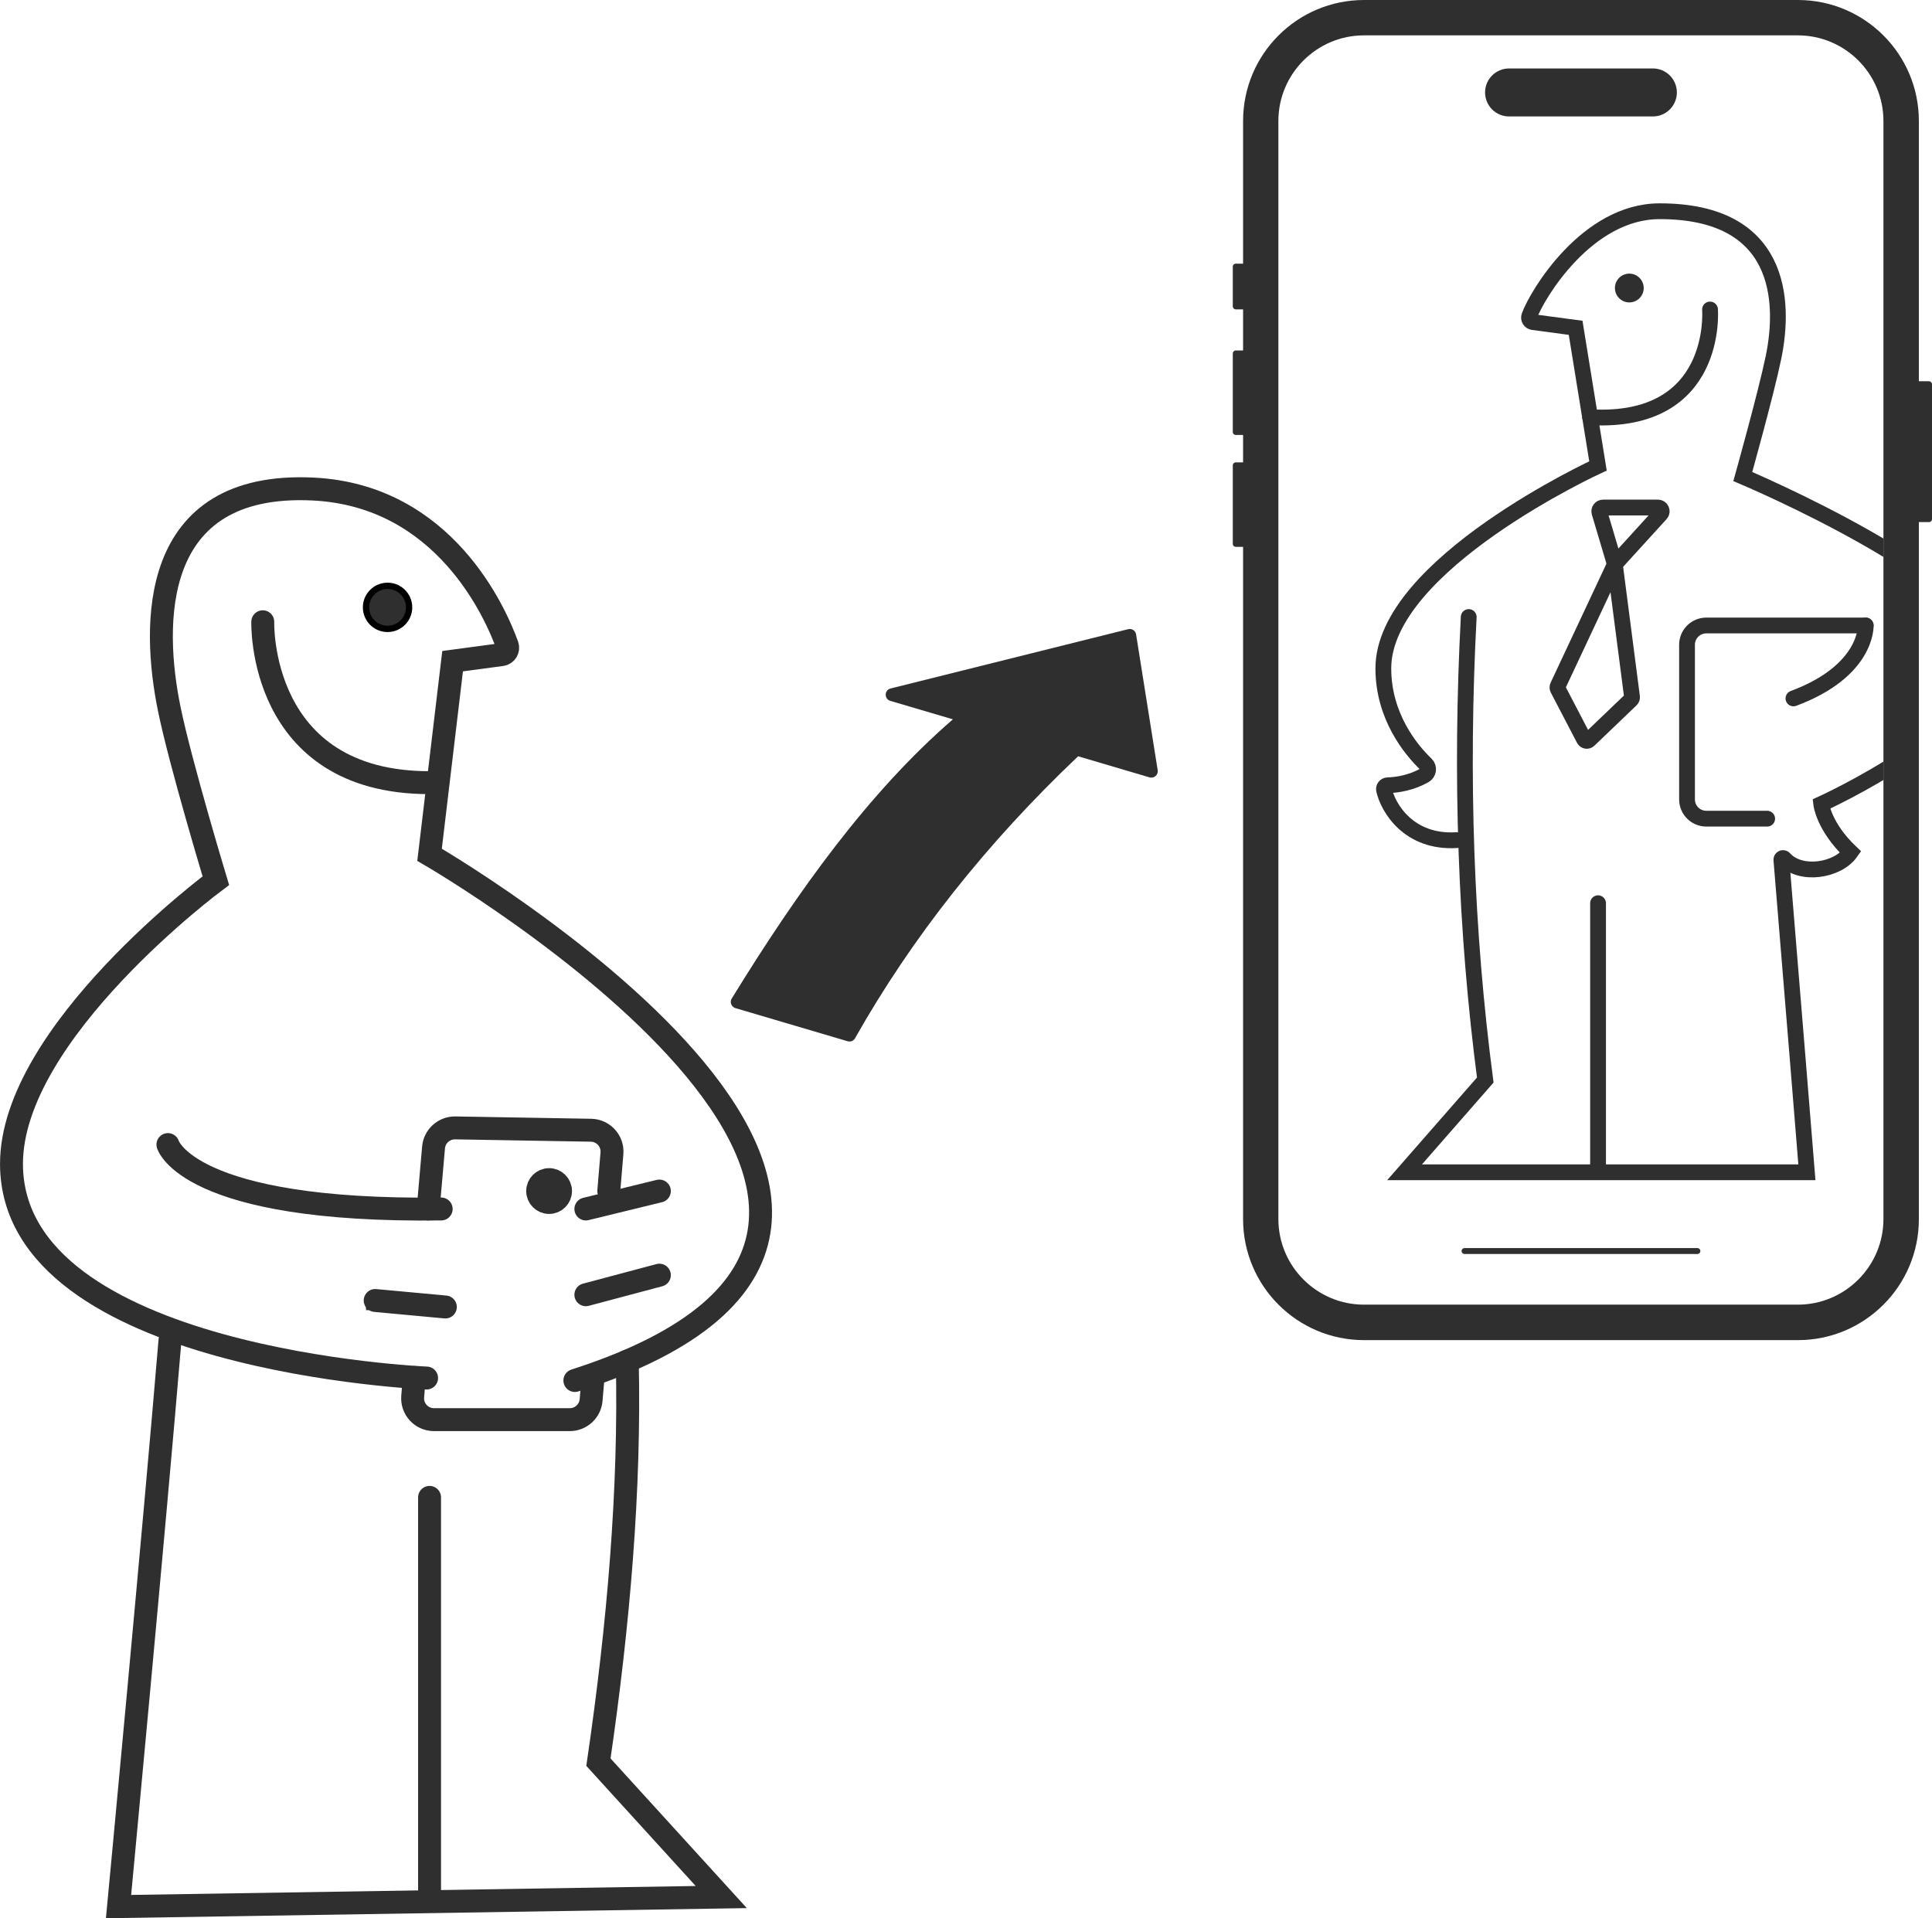 <?xml version="1.0" encoding="UTF-8"?>
<svg xmlns="http://www.w3.org/2000/svg" xmlns:xlink="http://www.w3.org/1999/xlink" id="Capa_1" version="1.1" viewBox="0 0 305.93 303.77">
  <defs>
    <style>
      .st0, .st1, .st2, .st3 {
        fill: none;
      }

      .st0, .st2, .st4, .st3 {
        stroke-miterlimit: 10;
      }

      .st0, .st2, .st3 {
        stroke: #2f2f2f;
      }

      .st5, .st4 {
        fill: #2f2f2f;
      }

      .st2 {
        stroke-width: 2.5px;
      }

      .st2, .st3 {
        stroke-linecap: round;
      }

      .st4 {
        stroke: #000;
      }

      .st3 {
        stroke-width: 3.63px;
      }

      .st6 {
        clip-path: url(#clippath);
      }
    </style>
    <clipPath id="clippath">
      <rect class="st1" x="202.45" y="5.6" width="95.8" height="200.99" rx="13.56" ry="13.56"></rect>
    </clipPath>
  </defs>
  <g>
    <path class="st3" d="M67.55,218.22S1.94,215.51,1.82,184.38c-.08-20.9,32.36-44.92,32.36-44.92,0,0-5.62-18.6-7.37-27.16-2.73-13.29-3.26-36.11,22.75-34.86,20.83,1.01,28.95,19.7,30.77,24.78.23.65-.2,1.35-.88,1.44l-7.78,1.04-3.65,30.66s100.64,58.31,23.01,83.25"></path>
    <path class="st3" d="M99.33,215.54c.45,20.21-1.35,41.51-4.57,63.51l19.45,21.36-95.44,1.51s5.73-60.64,8.15-89.72"></path>
    <path class="st3" d="M41.61,98.46s-.82,25.48,26.41,25.48"></path>
    <line class="st3" x1="68.02" y1="237.12" x2="68.02" y2="299.21"></line>
    <circle class="st4" cx="61.37" cy="96.18" r="3.41"></circle>
  </g>
  <path class="st3" d="M96.15,191.45"></path>
  <path class="st3" d="M65.6,218.14l-.25,3c-.17,1.98,1.39,3.67,3.38,3.67h21.49c1.76,0,3.23-1.35,3.38-3.1l.32-3.75"></path>
  <path class="st3" d="M65.6,218.14"></path>
  <path class="st3" d="M67.44,196.24"></path>
  <path class="st3" d="M96.4,188.61l.5-5.96c.17-1.95-1.36-3.64-3.32-3.67l-21.49-.37c-1.78-.03-3.29,1.33-3.44,3.1l-.85,9.74"></path>
  <line class="st3" x1="104.41" y1="188.61" x2="92.77" y2="191.45"></line>
  <line class="st3" x1="104.41" y1="201.93" x2="92.77" y2="205.03"></line>
  <path class="st3" d="M26.59,181.25s3.1,10.72,43.27,10.2"></path>
  <line class="st0" x1="69.86" y1="206.97" x2="57.96" y2="206.97"></line>
  <circle class="st3" cx="86.95" cy="188.61" r="1.81"></circle>
  <line class="st3" x1="70.52" y1="206.97" x2="59.41" y2="205.94"></line>
  <g>
    <g>
      <path class="st5" d="M238.96,18.44h22.77c2.1,0,3.8-1.7,3.8-3.8s-1.7-3.8-3.8-3.8h-22.77c-2.1,0-3.8,1.7-3.8,3.8s1.7,3.8,3.8,3.8Z"></path>
      <path class="st5" d="M305.46,60.37h-1.61V19.16c0-10.58-8.58-19.16-19.16-19.16h-68.69c-10.58,0-19.16,8.58-19.16,19.16v22.59h-1.16c-.26,0-.47.21-.47.47v6.3c0,.26.21.47.47.47h1.16v6.51h-1.16c-.26,0-.47.21-.47.47v12.44c0,.26.21.47.47.47h1.16v4.34h-1.16c-.26,0-.47.21-.47.47v12.44c0,.26.21.47.47.47h1.16v106.46c0,10.58,8.58,19.16,19.16,19.16h68.69c10.58,0,19.16-8.58,19.16-19.16v-110.38h1.61c.26,0,.47-.21.47-.47v-21.36c0-.26-.21-.47-.47-.47ZM298.24,193.04c0,7.48-6.08,13.56-13.56,13.56h-68.69c-7.48,0-13.56-6.08-13.56-13.56V19.16c0-7.48,6.08-13.56,13.56-13.56h68.69c7.48,0,13.56,6.08,13.56,13.56v173.88Z"></path>
      <path class="st5" d="M268.78,197.64h-36.87c-.26,0-.47.21-.47.47s.21.47.47.47h36.87c.26,0,.47-.21.47-.47s-.21-.47-.47-.47Z"></path>
    </g>
    <g class="st6">
      <g>
        <g>
          <g>
            <path class="st2" d="M195.22,104.88"></path>
            <path class="st2" d="M232.57,97.71c-1.33,25.23-.48,49.68,2.62,73.32l-12.78,14.61h63.71s-2.42-29.96-4.04-49.48c-.02-.25.29-.38.45-.2,2.51,2.83,8.43,1.96,10.52-1-4.26-4.06-4.66-7.63-4.66-7.63,0,0,26.84-12.17,26.84-23.73,0-11.57-39.26-28.14-39.26-28.14,0,0,3.69-13.16,4.87-18.9,1.83-8.9,1.29-23.13-18.06-23.11-11.5.02-19.39,13.2-20.62,16.6-.16.44.13.9.59.96l6.75.9,3.54,21.87s-33.99,15.6-33.99,32.06c0,7.57,4.32,12.85,6.76,15.19.53.51.41,1.39-.24,1.75-2.1,1.18-4.27,1.52-5.86,1.58-.37.02-.63.36-.55.72.63,2.82,3.89,8.43,11.5,7.96"></path>
            <path class="st2" d="M270.78,49.01s1.47,18.2-18.98,17.06"></path>
            <line class="st2" x1="253.05" y1="143.03" x2="253.05" y2="184.63"></line>
          </g>
          <path class="st2" d="M295.43,99.05h-25.24c-1.69,0-3.05,1.37-3.05,3.05v24.49c0,1.69,1.37,3.05,3.05,3.05h9.64"></path>
          <path class="st2" d="M295.43,99.05s.35,7.16-11.44,11.55"></path>
          <path class="st2" d="M253.85,80.37h8.68c.52,0,.8.62.44,1l-7.26,7.97-2.44-8.2c-.11-.39.17-.77.58-.77Z"></path>
          <path class="st2" d="M255.65,89.5l-8.98,19.14c-.07.14-.06.3,0,.44l4.16,7.98c.15.29.54.35.77.13l6.68-6.4c.11-.11.17-.26.15-.42l-2.7-20.84s-.07-.06-.09-.01Z"></path>
        </g>
        <circle class="st5" cx="258" cy="45.61" r="2.28"></circle>
      </g>
    </g>
  </g>
  <path class="st5" d="M183.31,121.91l-3.42-21.5c-.12-.58-.71-.93-1.27-.77l-37.62,9.39c-.99.28-1,1.67-.01,1.96l9.9,2.92c-13.4,11.61-24.58,27.24-35.02,44.21-.35.57-.06,1.33.58,1.52l17.78,5.25c.45.13.93-.06,1.16-.47,9.03-15.98,20.8-30.87,35.33-44.66l11.3,3.34c.74.22,1.45-.43,1.29-1.19Z"></path>
</svg>
